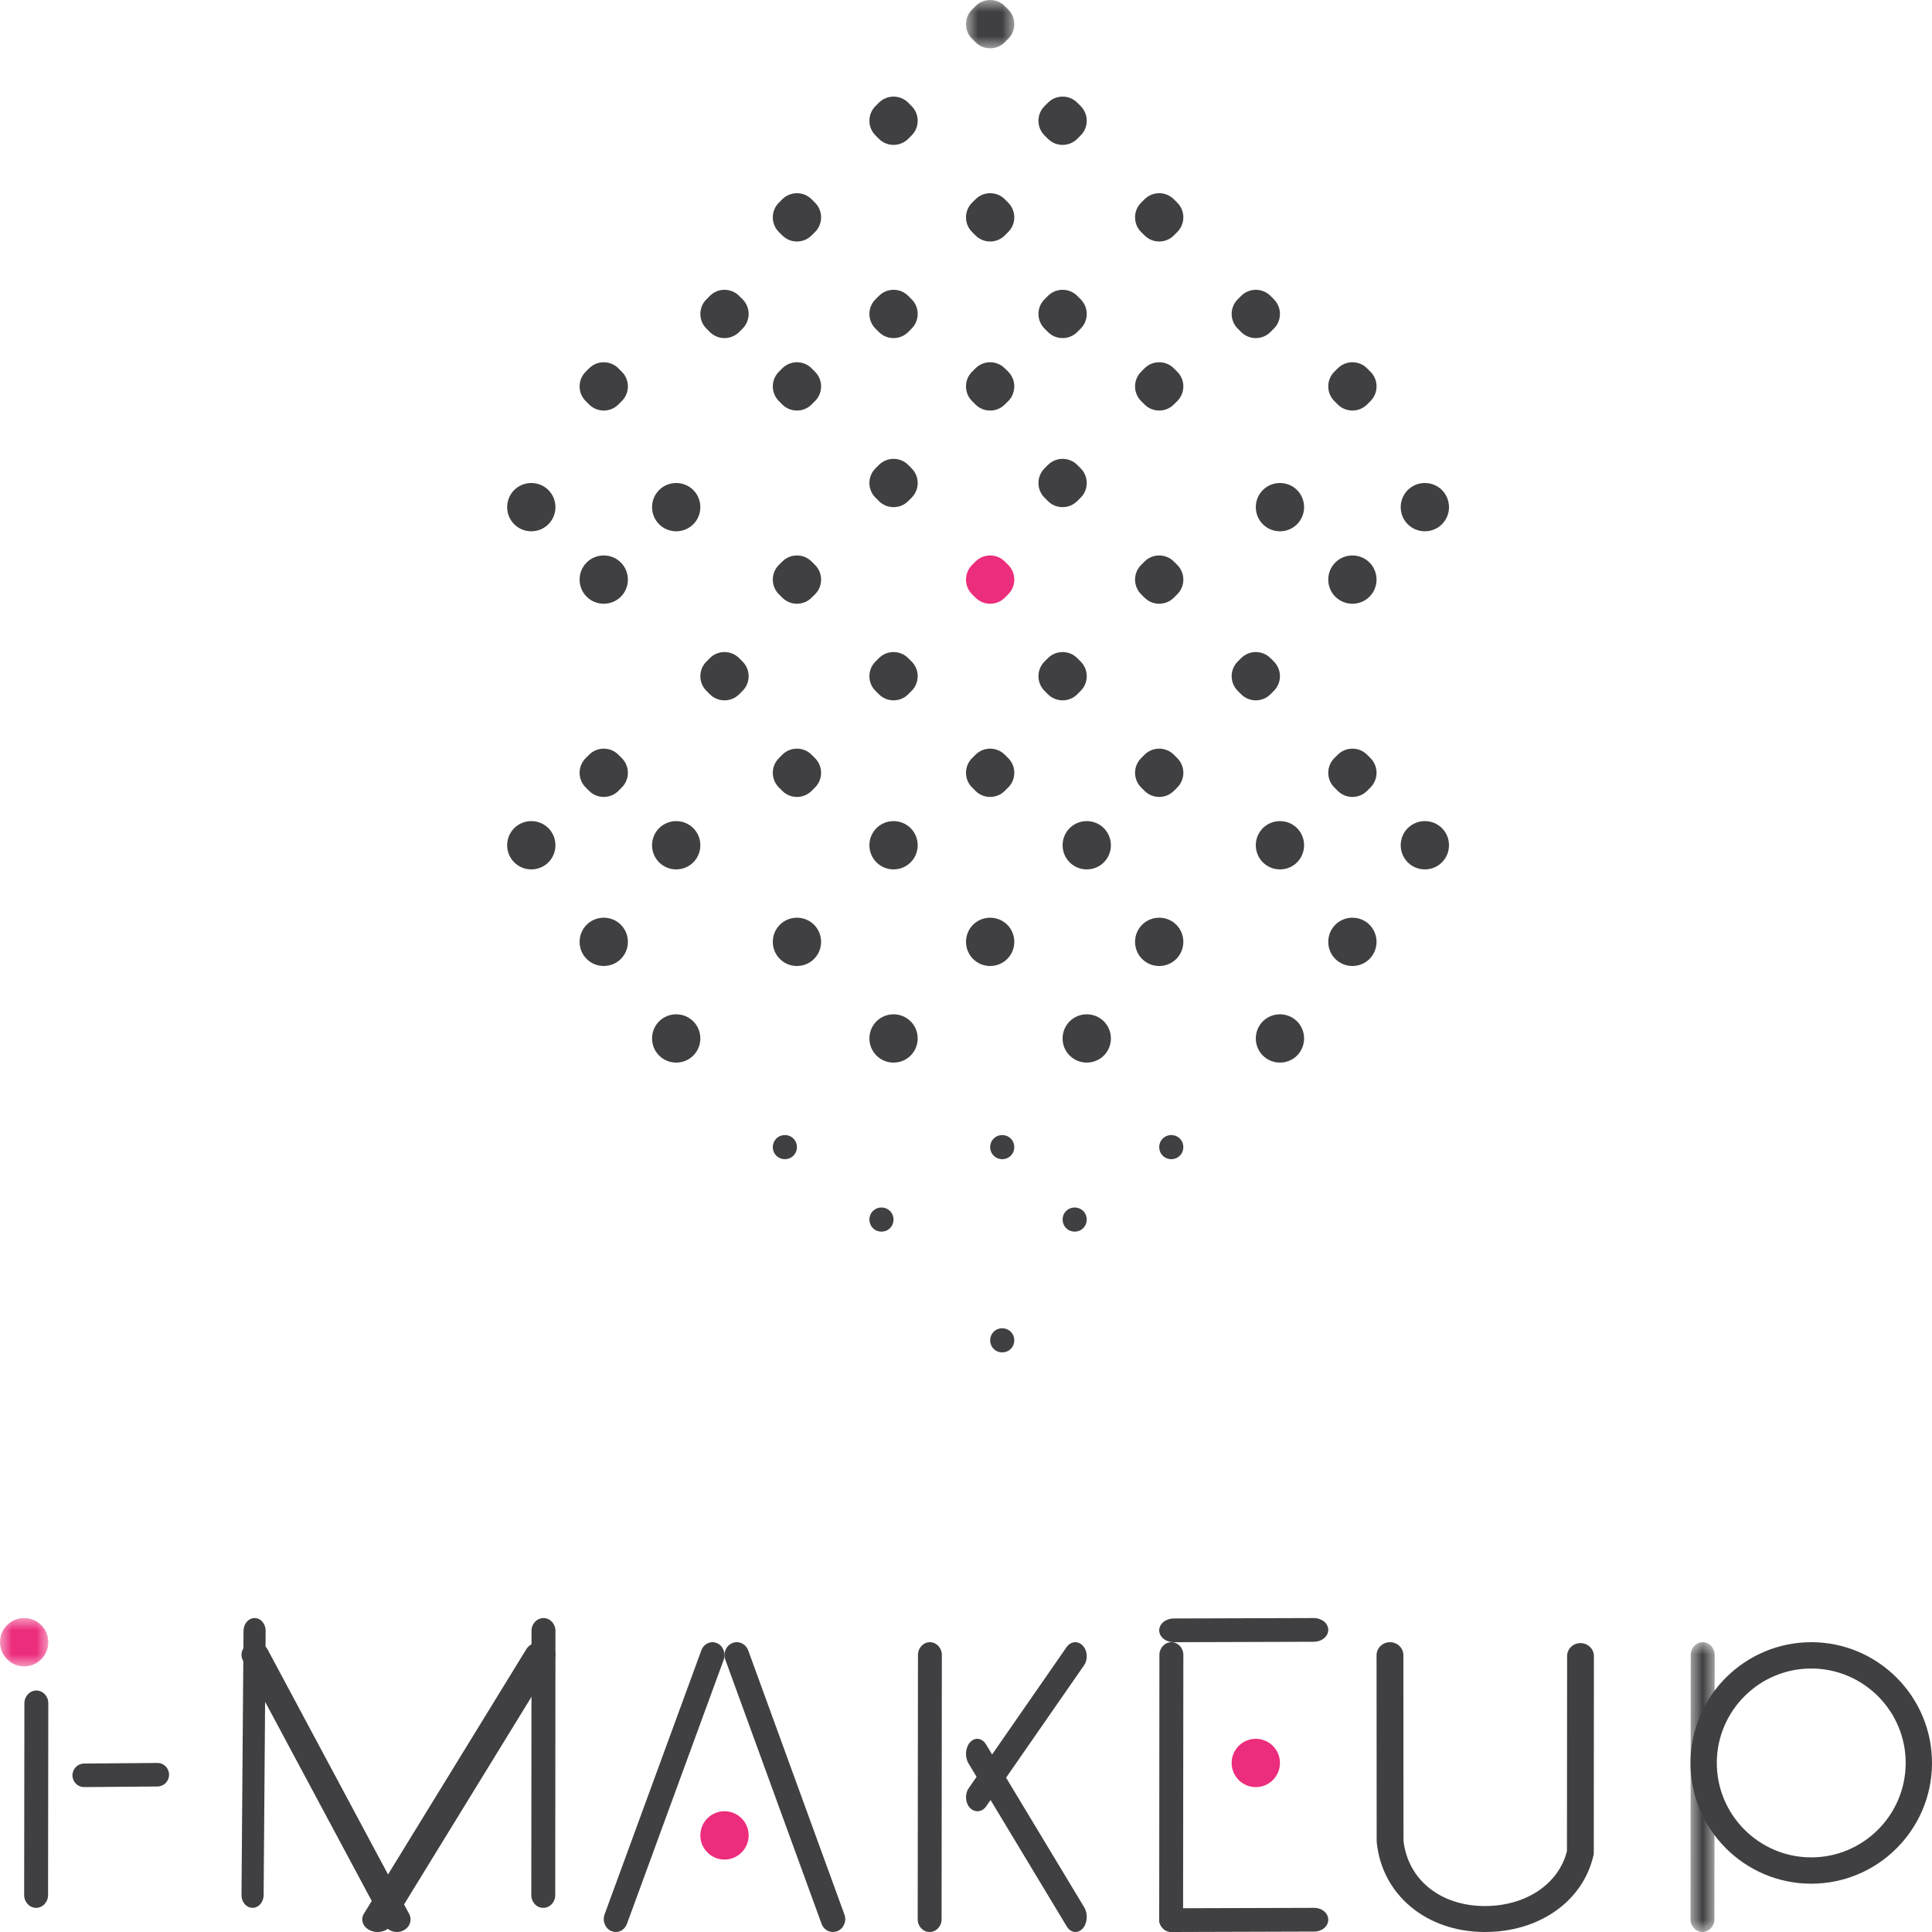 <svg width="80" height="80" viewBox="0 0 80 80" fill="none" xmlns="http://www.w3.org/2000/svg">
<path fill-rule="evenodd" clip-rule="evenodd" d="M40.25 16.607L40.394 16.751C40.727 17.083 41.272 17.083 41.605 16.751L41.75 16.607C41.876 16.481 41.954 16.325 41.984 16.162C42.036 15.892 41.959 15.602 41.751 15.394L41.605 15.249C41.272 14.917 40.727 14.917 40.395 15.249L40.249 15.394C40.082 15.561 39.999 15.781 40 16.001C40 16.221 40.083 16.44 40.25 16.607Z" fill="#404042"/>
<path fill-rule="evenodd" clip-rule="evenodd" d="M44.606 19.25C44.273 18.917 43.728 18.917 43.395 19.25L43.25 19.395C42.917 19.728 42.917 20.273 43.25 20.606L43.394 20.75C43.727 21.083 44.272 21.083 44.605 20.75L44.75 20.605C45.083 20.273 45.083 19.728 44.75 19.395L44.606 19.25Z" fill="#404042"/>
<path fill-rule="evenodd" clip-rule="evenodd" d="M48.605 23.25C48.272 22.917 47.727 22.917 47.395 23.25L47.25 23.394C46.917 23.727 46.917 24.272 47.25 24.605L47.395 24.75C47.727 25.083 48.272 25.083 48.605 24.75L48.75 24.605C49.083 24.272 49.083 23.727 48.75 23.395L48.605 23.25Z" fill="#404042"/>
<path fill-rule="evenodd" clip-rule="evenodd" d="M52.605 27.25C52.273 26.917 51.728 26.917 51.395 27.25L51.25 27.395C50.917 27.728 50.917 28.272 51.25 28.605L51.395 28.75C51.728 29.083 52.273 29.083 52.605 28.75L52.75 28.605C53.083 28.272 53.083 27.728 52.75 27.395L52.605 27.25Z" fill="#404042"/>
<path fill-rule="evenodd" clip-rule="evenodd" d="M56.606 31.25C56.273 30.917 55.728 30.917 55.395 31.25L55.25 31.394C54.917 31.727 54.917 32.272 55.25 32.605L55.395 32.75C55.728 33.083 56.273 33.083 56.606 32.75L56.75 32.605C57.083 32.272 57.083 31.727 56.75 31.394L56.606 31.25Z" fill="#404042"/>
<path fill-rule="evenodd" clip-rule="evenodd" d="M58.292 34.292C57.903 34.681 57.903 35.319 58.292 35.708C58.682 36.097 59.319 36.097 59.708 35.708C60.097 35.319 60.097 34.681 59.708 34.292C59.319 33.903 58.682 33.903 58.292 34.292Z" fill="#404042"/>
<path fill-rule="evenodd" clip-rule="evenodd" d="M36.395 20.75C36.728 21.083 37.273 21.083 37.606 20.75L37.75 20.606C38.083 20.273 38.083 19.728 37.75 19.395L37.606 19.25C37.273 18.917 36.728 18.917 36.395 19.25L36.25 19.395C35.917 19.728 35.917 20.273 36.25 20.605L36.395 20.75Z" fill="#404042"/>
<path fill-rule="evenodd" clip-rule="evenodd" d="M40.395 23.25L40.25 23.395C39.917 23.728 39.917 24.272 40.25 24.605L40.395 24.75C40.728 25.083 41.273 25.083 41.606 24.75L41.75 24.605C42.083 24.273 42.083 23.727 41.75 23.395L41.605 23.25C41.273 22.917 40.728 22.917 40.395 23.25Z" fill="#EC2C7C"/>
<path fill-rule="evenodd" clip-rule="evenodd" d="M44.605 27.25C44.272 26.917 43.727 26.917 43.394 27.25L43.25 27.394C42.917 27.727 42.917 28.272 43.25 28.605L43.395 28.75C43.728 29.083 44.273 29.083 44.606 28.75L44.75 28.605C45.083 28.273 45.083 27.728 44.75 27.395L44.605 27.25Z" fill="#404042"/>
<path fill-rule="evenodd" clip-rule="evenodd" d="M48.605 31.25C48.272 30.917 47.727 30.917 47.394 31.25L47.25 31.395C46.917 31.727 46.917 32.272 47.25 32.605L47.394 32.75C47.727 33.083 48.272 33.083 48.605 32.75L48.75 32.605C49.083 32.272 49.083 31.728 48.75 31.395L48.605 31.25Z" fill="#404042"/>
<path fill-rule="evenodd" clip-rule="evenodd" d="M52.292 34.292C51.903 34.681 51.903 35.319 52.292 35.708C52.681 36.097 53.319 36.097 53.708 35.708C54.097 35.319 54.097 34.681 53.708 34.292C53.319 33.903 52.681 33.903 52.292 34.292Z" fill="#404042"/>
<path fill-rule="evenodd" clip-rule="evenodd" d="M55.292 38.292C54.903 38.682 54.903 39.319 55.292 39.708C55.682 40.097 56.319 40.097 56.708 39.708C57.097 39.319 57.097 38.682 56.708 38.292C56.319 37.903 55.682 37.903 55.292 38.292Z" fill="#404042"/>
<path fill-rule="evenodd" clip-rule="evenodd" d="M33.605 23.25C33.272 22.917 32.728 22.917 32.395 23.25L32.25 23.395C31.917 23.727 31.917 24.272 32.25 24.605L32.395 24.75C32.728 25.083 33.272 25.083 33.605 24.75L33.751 24.605C34.083 24.272 34.083 23.727 33.75 23.395L33.605 23.25Z" fill="#404042"/>
<path fill-rule="evenodd" clip-rule="evenodd" d="M37.605 27.25C37.273 26.917 36.728 26.917 36.395 27.25L36.25 27.395C35.917 27.728 35.917 28.272 36.25 28.605L36.395 28.75C36.728 29.083 37.273 29.083 37.605 28.75L37.75 28.605C38.083 28.272 38.083 27.727 37.75 27.394L37.605 27.25Z" fill="#404042"/>
<path fill-rule="evenodd" clip-rule="evenodd" d="M41.605 31.25C41.272 30.917 40.728 30.917 40.395 31.25L40.249 31.395C39.917 31.728 39.917 32.273 40.25 32.605L40.395 32.75C40.727 33.083 41.272 33.083 41.605 32.75L41.75 32.605C42.083 32.273 42.083 31.728 41.751 31.395L41.605 31.25Z" fill="#404042"/>
<path fill-rule="evenodd" clip-rule="evenodd" d="M44.292 34.292C43.903 34.681 43.903 35.319 44.292 35.708C44.682 36.097 45.319 36.097 45.708 35.708C46.097 35.319 46.097 34.681 45.708 34.292C45.319 33.903 44.682 33.903 44.292 34.292Z" fill="#404042"/>
<path fill-rule="evenodd" clip-rule="evenodd" d="M47.292 38.292C46.903 38.681 46.903 39.319 47.292 39.708C47.681 40.097 48.318 40.097 48.708 39.708C49.097 39.319 49.097 38.681 48.708 38.292C48.319 37.903 47.681 37.903 47.292 38.292Z" fill="#404042"/>
<path fill-rule="evenodd" clip-rule="evenodd" d="M52.292 42.292C51.903 42.681 51.903 43.318 52.292 43.708C52.681 44.097 53.319 44.097 53.708 43.708C54.097 43.318 54.097 42.681 53.708 42.292C53.319 41.903 52.681 41.903 52.292 42.292Z" fill="#404042"/>
<path fill-rule="evenodd" clip-rule="evenodd" d="M30.605 27.25C30.272 26.917 29.727 26.917 29.395 27.25L29.25 27.395C28.917 27.728 28.917 28.273 29.25 28.605L29.395 28.75C29.727 29.083 30.272 29.083 30.605 28.75L30.75 28.605C31.083 28.272 31.083 27.728 30.75 27.395L30.605 27.25Z" fill="#404042"/>
<path fill-rule="evenodd" clip-rule="evenodd" d="M33.605 31.25C33.273 30.917 32.728 30.917 32.395 31.25L32.25 31.395C31.917 31.728 31.917 32.272 32.25 32.605L32.395 32.75C32.727 33.083 33.272 33.083 33.605 32.75L33.75 32.605C34.083 32.272 34.083 31.728 33.75 31.395L33.605 31.25Z" fill="#404042"/>
<path fill-rule="evenodd" clip-rule="evenodd" d="M36.292 34.292C35.903 34.681 35.903 35.319 36.292 35.708C36.681 36.097 37.319 36.097 37.708 35.708C38.097 35.319 38.097 34.681 37.708 34.292C37.319 33.903 36.681 33.903 36.292 34.292Z" fill="#404042"/>
<path fill-rule="evenodd" clip-rule="evenodd" d="M40.292 38.292C39.903 38.681 39.903 39.318 40.292 39.708C40.681 40.097 41.318 40.097 41.708 39.708C42.097 39.318 42.097 38.681 41.708 38.292C41.318 37.903 40.681 37.903 40.292 38.292Z" fill="#404042"/>
<path fill-rule="evenodd" clip-rule="evenodd" d="M44.292 42.292C43.903 42.681 43.902 43.319 44.292 43.708C44.681 44.097 45.318 44.097 45.708 43.708C46.097 43.318 46.098 42.681 45.708 42.292C45.319 41.903 44.682 41.903 44.292 42.292Z" fill="#404042"/>
<path fill-rule="evenodd" clip-rule="evenodd" d="M48.146 47.146C47.951 47.341 47.951 47.66 48.146 47.854C48.341 48.049 48.66 48.049 48.854 47.854C49.049 47.66 49.049 47.341 48.854 47.146C48.66 46.951 48.341 46.951 48.146 47.146Z" fill="#404042"/>
<path fill-rule="evenodd" clip-rule="evenodd" d="M25.605 31.25C25.273 30.917 24.727 30.917 24.395 31.25L24.25 31.394C23.917 31.727 23.917 32.272 24.25 32.605L24.395 32.75C24.727 33.083 25.273 33.083 25.605 32.75L25.75 32.605C26.083 32.272 26.083 31.727 25.75 31.394L25.605 31.25Z" fill="#404042"/>
<path fill-rule="evenodd" clip-rule="evenodd" d="M28.708 35.708C29.097 35.319 29.097 34.681 28.708 34.292C28.319 33.903 27.681 33.903 27.292 34.292C26.903 34.681 26.903 35.319 27.292 35.708C27.681 36.097 28.319 36.097 28.708 35.708Z" fill="#404042"/>
<path fill-rule="evenodd" clip-rule="evenodd" d="M32.292 38.292C31.903 38.681 31.903 39.319 32.292 39.708C32.682 40.097 33.319 40.097 33.708 39.708C34.097 39.319 34.097 38.681 33.708 38.292C33.318 37.903 32.681 37.903 32.292 38.292Z" fill="#404042"/>
<path fill-rule="evenodd" clip-rule="evenodd" d="M36.292 42.292C35.903 42.681 35.903 43.318 36.292 43.708C36.681 44.097 37.319 44.097 37.708 43.708C38.097 43.319 38.097 42.681 37.708 42.292C37.319 41.903 36.681 41.903 36.292 42.292Z" fill="#404042"/>
<path fill-rule="evenodd" clip-rule="evenodd" d="M41.146 47.146C40.951 47.34 40.951 47.659 41.146 47.854C41.341 48.049 41.659 48.049 41.854 47.854C42.049 47.659 42.049 47.34 41.854 47.146C41.659 46.951 41.341 46.951 41.146 47.146Z" fill="#404042"/>
<path fill-rule="evenodd" clip-rule="evenodd" d="M44.146 50.146C43.951 50.34 43.952 50.659 44.146 50.854C44.341 51.049 44.66 51.049 44.854 50.854C45.049 50.659 45.049 50.34 44.854 50.146C44.659 49.951 44.34 49.951 44.146 50.146Z" fill="#404042"/>
<path fill-rule="evenodd" clip-rule="evenodd" d="M21.292 34.292C20.903 34.681 20.903 35.319 21.292 35.708C21.682 36.097 22.319 36.097 22.708 35.708C23.097 35.319 23.097 34.681 22.708 34.292C22.319 33.903 21.682 33.903 21.292 34.292Z" fill="#404042"/>
<path fill-rule="evenodd" clip-rule="evenodd" d="M24.292 38.292C23.903 38.682 23.903 39.319 24.292 39.708C24.682 40.097 25.319 40.097 25.708 39.708C26.097 39.319 26.097 38.682 25.708 38.292C25.319 37.903 24.682 37.903 24.292 38.292Z" fill="#404042"/>
<path fill-rule="evenodd" clip-rule="evenodd" d="M27.292 42.292C26.903 42.681 26.903 43.318 27.292 43.708C27.681 44.097 28.318 44.097 28.708 43.708C29.097 43.318 29.097 42.681 28.708 42.292C28.318 41.903 27.681 41.903 27.292 42.292Z" fill="#404042"/>
<path fill-rule="evenodd" clip-rule="evenodd" d="M32.146 47.146C31.951 47.341 31.951 47.659 32.146 47.854C32.341 48.049 32.66 48.049 32.854 47.854C33.049 47.659 33.049 47.341 32.854 47.146C32.66 46.951 32.341 46.951 32.146 47.146Z" fill="#404042"/>
<path fill-rule="evenodd" clip-rule="evenodd" d="M36.146 50.146C35.951 50.34 35.951 50.659 36.146 50.854C36.341 51.049 36.659 51.049 36.854 50.854C37.049 50.659 37.049 50.34 36.854 50.146C36.659 49.951 36.341 49.951 36.146 50.146Z" fill="#404042"/>
<path fill-rule="evenodd" clip-rule="evenodd" d="M41.146 55.146C40.951 55.341 40.951 55.66 41.146 55.854C41.341 56.049 41.659 56.049 41.854 55.854C42.049 55.66 42.049 55.341 41.854 55.146C41.659 54.951 41.341 54.951 41.146 55.146Z" fill="#404042"/>
<mask id="mask0_619_4746" style="mask-type:luminance" maskUnits="userSpaceOnUse" x="40" y="0" width="2" height="2">
<path fill-rule="evenodd" clip-rule="evenodd" d="M40 0H42V2H40V0Z" fill="white"/>
</mask>
<g mask="url(#mask0_619_4746)">
<path fill-rule="evenodd" clip-rule="evenodd" d="M40.395 1.75C40.728 2.083 41.273 2.083 41.606 1.75L41.75 1.606C42.083 1.273 42.083 0.728 41.75 0.395L41.605 0.25C41.273 -0.083 40.728 -0.083 40.395 0.25L40.25 0.395C39.917 0.728 39.917 1.273 40.25 1.606L40.395 1.75Z" fill="#404042"/>
</g>
<path fill-rule="evenodd" clip-rule="evenodd" d="M44.606 4.25C44.273 3.917 43.728 3.917 43.395 4.25L43.25 4.395C42.917 4.728 42.917 5.273 43.25 5.606L43.394 5.75C43.727 6.083 44.272 6.083 44.605 5.75L44.75 5.605C45.083 5.273 45.083 4.728 44.75 4.395L44.606 4.25Z" fill="#404042"/>
<path fill-rule="evenodd" clip-rule="evenodd" d="M48.605 8.25C48.272 7.917 47.727 7.917 47.394 8.25L47.25 8.394C46.917 8.727 46.917 9.272 47.249 9.605L47.395 9.75C47.727 10.083 48.272 10.083 48.605 9.75L48.75 9.605C49.083 9.272 49.083 8.727 48.75 8.395L48.605 8.25Z" fill="#404042"/>
<path fill-rule="evenodd" clip-rule="evenodd" d="M52.605 12.25C52.273 11.917 51.728 11.917 51.395 12.25L51.25 12.395C50.917 12.728 50.917 13.272 51.25 13.605L51.395 13.75C51.728 14.083 52.273 14.083 52.605 13.75L52.75 13.605C53.083 13.272 53.083 12.728 52.75 12.395L52.605 12.25Z" fill="#404042"/>
<path fill-rule="evenodd" clip-rule="evenodd" d="M55.395 16.75C55.728 17.083 56.273 17.083 56.606 16.75L56.75 16.606C57.083 16.272 57.083 15.727 56.75 15.394L56.606 15.25C56.273 14.917 55.728 14.917 55.395 15.25L55.25 15.394C54.917 15.727 54.917 16.272 55.25 16.605L55.395 16.75Z" fill="#404042"/>
<path fill-rule="evenodd" clip-rule="evenodd" d="M59.708 21.708C60.097 21.319 60.097 20.681 59.708 20.292C59.318 19.903 58.681 19.903 58.292 20.292C57.903 20.681 57.903 21.319 58.292 21.708C58.681 22.097 59.318 22.097 59.708 21.708Z" fill="#404042"/>
<path fill-rule="evenodd" clip-rule="evenodd" d="M36.395 5.75C36.728 6.083 37.273 6.083 37.606 5.75L37.75 5.606C38.083 5.273 38.083 4.728 37.75 4.395L37.606 4.25C37.273 3.917 36.728 3.917 36.395 4.25L36.25 4.395C35.917 4.728 35.917 5.272 36.25 5.605L36.395 5.75Z" fill="#404042"/>
<path fill-rule="evenodd" clip-rule="evenodd" d="M40.395 9.75C40.728 10.083 41.273 10.083 41.605 9.75L41.75 9.605C42.083 9.272 42.083 8.727 41.75 8.395L41.606 8.25C41.273 7.917 40.728 7.917 40.395 8.25L40.25 8.395C39.917 8.728 39.917 9.272 40.25 9.605L40.395 9.75Z" fill="#404042"/>
<path fill-rule="evenodd" clip-rule="evenodd" d="M43.395 13.75C43.728 14.083 44.273 14.083 44.606 13.75L44.75 13.606C45.083 13.273 45.083 12.728 44.75 12.395L44.605 12.25C44.272 11.917 43.727 11.917 43.394 12.25L43.25 12.394C42.917 12.727 42.917 13.272 43.25 13.605L43.395 13.75Z" fill="#404042"/>
<path fill-rule="evenodd" clip-rule="evenodd" d="M47.394 16.75C47.727 17.083 48.272 17.083 48.605 16.75L48.75 16.605C49.083 16.272 49.083 15.728 48.75 15.395L48.605 15.25C48.272 14.917 47.727 14.917 47.394 15.25L47.25 15.395C46.917 15.728 46.917 16.273 47.25 16.605L47.394 16.75Z" fill="#404042"/>
<path fill-rule="evenodd" clip-rule="evenodd" d="M53.708 21.708C54.097 21.319 54.097 20.681 53.708 20.292C53.318 19.903 52.681 19.903 52.292 20.292C51.903 20.681 51.903 21.319 52.292 21.708C52.681 22.097 53.318 22.097 53.708 21.708Z" fill="#404042"/>
<path fill-rule="evenodd" clip-rule="evenodd" d="M55.292 23.292C54.903 23.682 54.903 24.319 55.292 24.708C55.682 25.097 56.319 25.097 56.708 24.708C57.097 24.319 57.097 23.682 56.708 23.292C56.319 22.903 55.682 22.903 55.292 23.292Z" fill="#404042"/>
<path fill-rule="evenodd" clip-rule="evenodd" d="M33.605 8.25C33.273 7.917 32.728 7.917 32.395 8.249L32.25 8.395C31.917 8.727 31.917 9.272 32.249 9.605L32.395 9.75C32.728 10.083 33.273 10.083 33.605 9.75L33.751 9.605C34.083 9.272 34.083 8.727 33.75 8.395L33.605 8.25Z" fill="#404042"/>
<path fill-rule="evenodd" clip-rule="evenodd" d="M37.605 12.25C37.273 11.917 36.728 11.917 36.395 12.25L36.25 12.395C35.917 12.728 35.917 13.273 36.25 13.605L36.395 13.75C36.728 14.083 37.273 14.083 37.605 13.75L37.75 13.605C38.083 13.272 38.083 12.727 37.75 12.394L37.605 12.25Z" fill="#404042"/>
<path fill-rule="evenodd" clip-rule="evenodd" d="M30.605 12.25C30.272 11.917 29.727 11.917 29.395 12.25L29.25 12.395C28.917 12.728 28.917 13.272 29.25 13.605L29.395 13.75C29.727 14.083 30.272 14.083 30.605 13.75L30.75 13.605C31.083 13.272 31.083 12.728 30.75 12.395L30.605 12.25Z" fill="#404042"/>
<path fill-rule="evenodd" clip-rule="evenodd" d="M33.605 16.75L33.75 16.605C34.083 16.272 34.083 15.728 33.75 15.395L33.605 15.25C33.273 14.917 32.728 14.917 32.395 15.25L32.25 15.395C31.917 15.728 31.917 16.272 32.25 16.605L32.395 16.75C32.727 17.083 33.272 17.083 33.605 16.75Z" fill="#404042"/>
<path fill-rule="evenodd" clip-rule="evenodd" d="M24.395 16.75C24.728 17.083 25.272 17.083 25.605 16.75L25.75 16.605C26.083 16.272 26.083 15.727 25.75 15.395L25.605 15.25C25.272 14.917 24.727 14.917 24.395 15.25L24.25 15.395C23.917 15.727 23.917 16.272 24.25 16.605L24.395 16.75Z" fill="#404042"/>
<path fill-rule="evenodd" clip-rule="evenodd" d="M28.708 21.708C29.097 21.319 29.097 20.681 28.708 20.292C28.319 19.903 27.681 19.903 27.292 20.292C26.903 20.681 26.903 21.319 27.292 21.708C27.681 22.097 28.319 22.097 28.708 21.708Z" fill="#404042"/>
<path fill-rule="evenodd" clip-rule="evenodd" d="M21.292 20.292C20.903 20.681 20.903 21.319 21.292 21.708C21.682 22.097 22.319 22.097 22.708 21.708C23.097 21.319 23.097 20.681 22.708 20.292C22.319 19.903 21.682 19.903 21.292 20.292Z" fill="#404042"/>
<path fill-rule="evenodd" clip-rule="evenodd" d="M24.292 23.292C23.903 23.682 23.903 24.319 24.292 24.708C24.682 25.097 25.319 25.097 25.708 24.708C26.097 24.319 26.097 23.682 25.708 23.292C25.319 22.903 24.682 22.903 24.292 23.292Z" fill="#404042"/>
<path fill-rule="evenodd" clip-rule="evenodd" d="M10.455 79H10.454C10.201 78.997 9.997 78.759 10 78.47L10.084 67.522C10.087 67.232 10.293 67 10.544 67H10.546C10.799 67.003 11.002 67.24 11 67.53L10.916 78.479C10.913 78.769 10.707 79.001 10.455 79Z" fill="#404042"/>
<path fill-rule="evenodd" clip-rule="evenodd" d="M16.431 80C16.223 79.999 16.023 79.892 15.926 79.71L10.058 68.751C9.92 68.492 10.035 68.181 10.316 68.054C10.597 67.926 10.937 68.034 11.075 68.291L16.942 79.25C17.079 79.509 16.964 79.82 16.683 79.947C16.601 79.984 16.516 80 16.431 80Z" fill="#404042"/>
<path fill-rule="evenodd" clip-rule="evenodd" d="M22.493 79C22.219 79 22 78.765 22 78.475L22.009 67.526C22.009 67.236 22.232 67.001 22.505 67H22.508C22.779 67.001 23 67.237 23 67.527L22.991 78.476C22.991 78.766 22.767 79.001 22.495 79H22.493Z" fill="#404042"/>
<path fill-rule="evenodd" clip-rule="evenodd" d="M25.496 80C25.434 79.999 25.374 79.987 25.315 79.963C25.059 79.854 24.934 79.544 25.035 79.27L29.04 68.34C29.14 68.063 29.43 67.93 29.684 68.037C29.939 68.144 30.066 68.455 29.966 68.73L25.961 79.661C25.884 79.873 25.694 80.001 25.496 80Z" fill="#404042"/>
<path fill-rule="evenodd" clip-rule="evenodd" d="M34.489 80C34.287 79.999 34.094 79.87 34.018 79.658L30.034 68.724C29.933 68.448 30.065 68.14 30.327 68.035C30.588 67.93 30.883 68.067 30.983 68.343L34.966 79.278C35.067 79.553 34.935 79.859 34.673 79.965C34.613 79.989 34.551 80 34.489 80Z" fill="#404042"/>
<path fill-rule="evenodd" clip-rule="evenodd" d="M38.493 80C38.219 79.999 38 79.764 38 79.475L38.011 68.526C38.011 68.236 38.231 68.001 38.505 68H38.507C38.778 68.001 39 68.236 39 68.526L38.989 79.475C38.989 79.764 38.769 80 38.495 80H38.493Z" fill="#404042"/>
<path fill-rule="evenodd" clip-rule="evenodd" d="M1.492 79C1.22 78.998 1 78.76 1 78.468L1.01 70.53C1.01 70.238 1.232 70 1.506 70H1.508C1.78 70.001 2.001 70.238 2 70.531L1.99 78.468C1.991 78.762 1.768 79 1.494 79H1.492Z" fill="#404042"/>
<path fill-rule="evenodd" clip-rule="evenodd" d="M3 73.51C3.002 73.242 3.217 73.025 3.481 73.025L6.521 73C6.785 72.999 7 73.217 7 73.487V73.489C7 73.757 6.785 73.975 6.519 73.975L3.481 74C3.215 74 3 73.781 3 73.511V73.51Z" fill="#404042"/>
<path fill-rule="evenodd" clip-rule="evenodd" d="M29.996 77C29.445 76.998 28.998 76.547 29 75.996C29.003 75.442 29.45 74.998 30.002 75H30.006C30.557 75.003 31.003 75.453 31 76.005C30.997 76.558 30.548 77.003 29.996 77Z" fill="#EC2C7C"/>
<mask id="mask1_619_4746" style="mask-type:luminance" maskUnits="userSpaceOnUse" x="0" y="67" width="2" height="2">
<path fill-rule="evenodd" clip-rule="evenodd" d="M0 67H2V69H0V67Z" fill="white"/>
</mask>
<g mask="url(#mask1_619_4746)">
<path fill-rule="evenodd" clip-rule="evenodd" d="M0.997 69C0.445 68.998 -0.002 68.547 4.96372e-06 67.996C0.004 67.442 0.45 66.998 1.003 67H1.007C1.558 67.003 2.003 67.453 2 68.005C1.998 68.558 1.548 69.003 0.997 69Z" fill="#EC2C7C"/>
</g>
<path fill-rule="evenodd" clip-rule="evenodd" d="M40.472 75C40.364 75 40.256 74.954 40.166 74.863C39.968 74.654 39.943 74.287 40.114 74.042L44.164 68.205C44.334 67.961 44.634 67.93 44.832 68.138C45.033 68.347 45.056 68.715 44.887 68.959L40.836 74.796C40.741 74.933 40.607 75 40.472 75Z" fill="#404042"/>
<path fill-rule="evenodd" clip-rule="evenodd" d="M44.532 80C44.397 80 44.264 79.921 44.172 79.77L40.104 73.019C39.942 72.75 39.973 72.357 40.173 72.139C40.374 71.922 40.667 71.963 40.83 72.233L44.897 78.981C45.058 79.25 45.028 79.644 44.827 79.862C44.74 79.955 44.636 80.002 44.532 80Z" fill="#404042"/>
<path fill-rule="evenodd" clip-rule="evenodd" d="M48.492 80C48.219 79.999 48 79.764 48 79.474L48.009 68.525C48.01 68.235 48.232 68.001 48.505 68H48.507C48.779 68.001 49 68.235 49 68.525L48.989 79.474C48.989 79.764 48.768 80 48.495 80H48.492Z" fill="#404042"/>
<path fill-rule="evenodd" clip-rule="evenodd" d="M48.601 68C48.27 67.999 48.002 67.781 48 67.511C47.999 67.239 48.268 67.019 48.602 67.018L54.396 67H54.401C54.732 67.001 55 67.218 55 67.488C55.002 67.759 54.733 67.98 54.401 67.982L48.605 68H48.601Z" fill="#404042"/>
<path fill-rule="evenodd" clip-rule="evenodd" d="M48.579 80C48.26 79.999 48 79.78 48 79.51C47.999 79.238 48.259 79.018 48.579 79.017L54.418 79H54.422C54.742 79.001 55 79.219 55 79.489C55.003 79.762 54.743 79.982 54.42 79.982L48.585 80H48.579Z" fill="#404042"/>
<mask id="mask2_619_4746" style="mask-type:luminance" maskUnits="userSpaceOnUse" x="70" y="68" width="1" height="12">
<path fill-rule="evenodd" clip-rule="evenodd" d="M70 68H71V80H70V68Z" fill="white"/>
</mask>
<g mask="url(#mask2_619_4746)">
<path fill-rule="evenodd" clip-rule="evenodd" d="M70.493 80C70.218 79.999 70 79.764 70 79.474L70.009 68.525C70.009 68.236 70.231 68.001 70.503 68H70.505C70.779 68.002 71 68.237 71 68.526L70.99 79.475C70.99 79.765 70.767 80.001 70.494 80H70.493Z" fill="#404042"/>
</g>
<path fill-rule="evenodd" clip-rule="evenodd" d="M15.633 80C15.538 80 15.441 79.982 15.351 79.944C15.036 79.815 14.91 79.499 15.069 79.243L21.795 68.287C21.952 68.03 22.336 67.926 22.649 68.056C22.965 68.186 23.09 68.501 22.931 68.758L16.206 79.713C16.093 79.896 15.868 80.001 15.633 80Z" fill="#404042"/>
<path fill-rule="evenodd" clip-rule="evenodd" d="M51.998 74H51.993C51.442 73.997 50.997 73.547 51 72.995C51.003 72.442 51.452 71.998 52.003 72C52.555 72.003 53.003 72.453 53 73.005C52.997 73.557 52.549 74.002 51.998 74Z" fill="#EC2C7C"/>
<path fill-rule="evenodd" clip-rule="evenodd" d="M61.46 80C59.062 79.988 57.231 78.465 57.009 76.296C57.007 76.279 57.005 76.262 57.005 76.244L57 68.537C57 68.242 57.248 68 57.556 68H57.559C57.865 68.002 58.111 68.242 58.111 68.537L58.115 76.216C58.295 77.829 59.638 78.916 61.465 78.925C63.174 78.932 64.54 78.021 64.884 76.65L64.891 68.575C64.891 68.277 65.139 68.038 65.445 68.038H65.448C65.753 68.04 65.999 68.279 66 68.575L65.995 76.713C65.995 76.751 65.99 76.791 65.982 76.829C65.543 78.737 63.727 80.01 61.46 80Z" fill="#404042"/>
<path fill-rule="evenodd" clip-rule="evenodd" d="M75.019 69.09C72.863 69.079 71.101 70.825 71.089 72.981C71.08 75.137 72.824 76.899 74.981 76.91C77.137 76.92 78.899 75.175 78.91 73.02C78.921 70.864 77.176 69.1 75.019 69.09ZM74.977 78C72.219 77.986 69.986 75.732 70 72.976C70.013 70.219 72.269 67.987 75.026 68C77.782 68.013 80.013 70.268 80 73.025C79.987 75.781 77.733 78.013 74.977 78Z" fill="#404042"/>
</svg>
